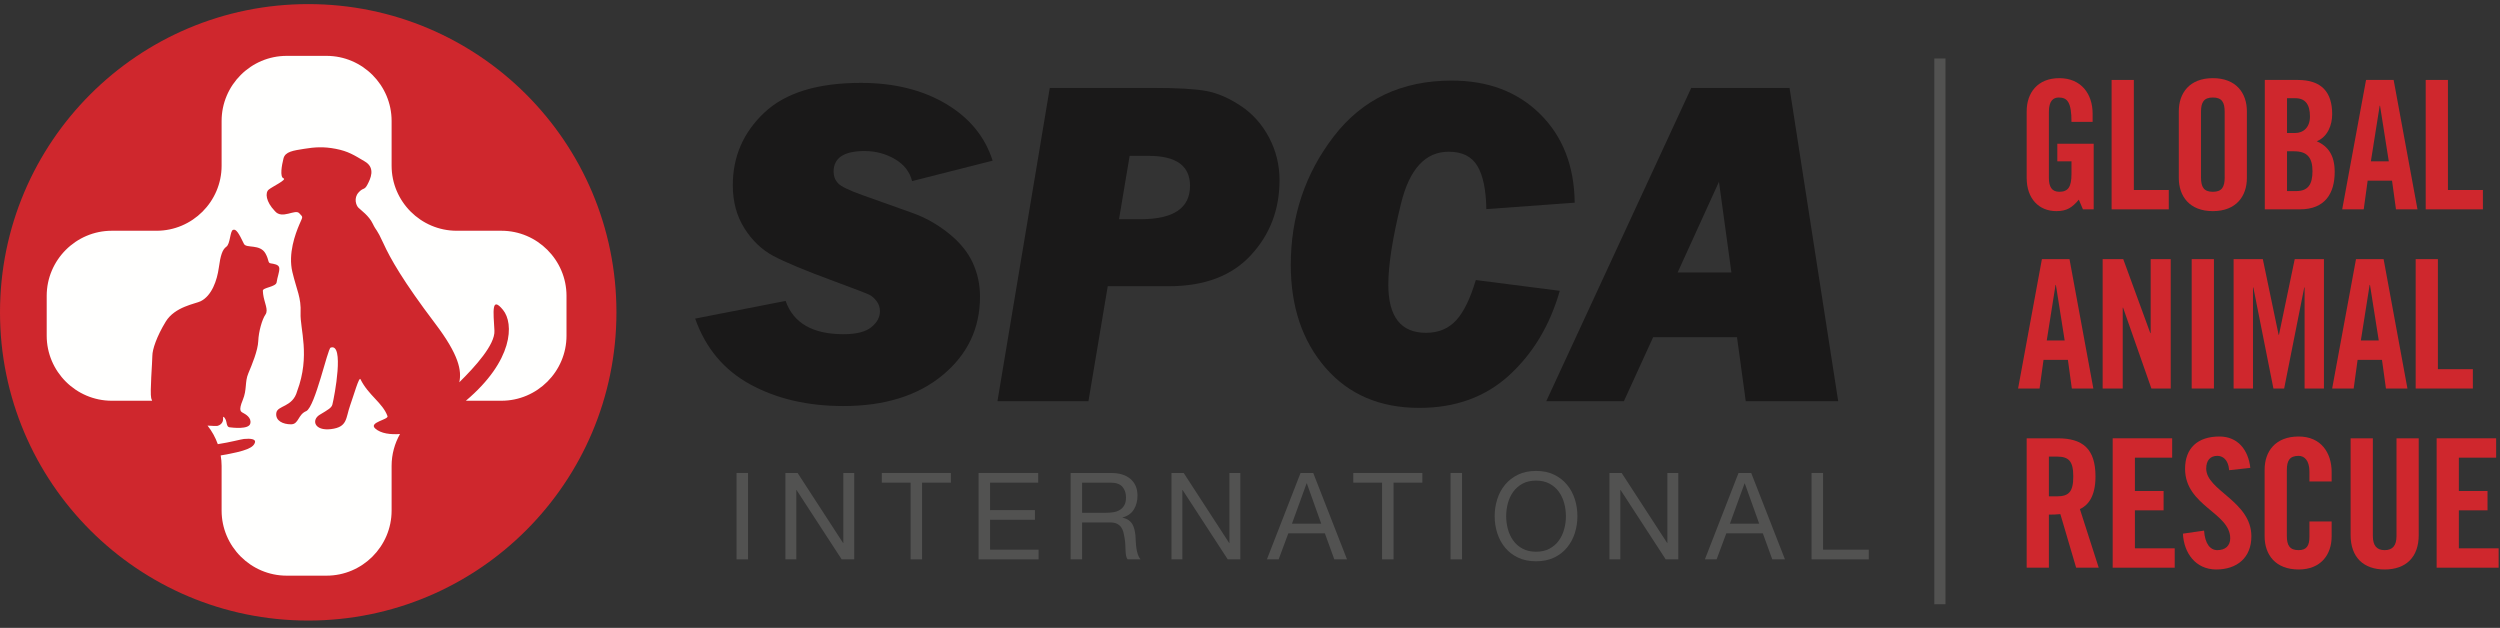 <?xml version="1.0" encoding="UTF-8"?>
<svg width="219px" height="55px" viewBox="0 0 219 55" version="1.1" xmlns="http://www.w3.org/2000/svg" xmlns:xlink="http://www.w3.org/1999/xlink">
    <rect x="0" y="0" width="219" height="55" fill="#333333" stroke="none"/>
    <title>SPCAI-LOGO</title>
    <g id="CASE-PAGES" stroke="none" stroke-width="1" fill="none" fill-rule="evenodd">
        <g id="SPCAI" transform="translate(-234, -1133)">
            <g id="SPCAI-LOGO" transform="translate(234, 1133)">
                <path d="M180.221,12.592 L183.408,12.592 L183.408,18.338 L182.465,18.338 L182.104,17.491 C181.524,18.181 181.054,18.495 180.143,18.495 C178.604,18.495 177.537,17.397 177.537,15.591 L177.537,9.752 C177.537,8.149 178.478,6.847 180.394,6.847 C182.341,6.847 183.314,8.26 183.314,9.954 L183.314,10.677 L181.462,10.677 C181.462,8.982 181.118,8.542 180.347,8.542 C179.876,8.542 179.483,8.825 179.483,9.783 L179.483,15.607 C179.483,16.329 179.72,16.8 180.394,16.8 C181.179,16.8 181.462,16.361 181.462,15.23 L181.462,14.132 L180.221,14.132 L180.221,12.592" id="Fill-1" fill="#CF272D"></path>
                <polyline id="Fill-2" fill="#CF272D" points="184.976 18.338 184.976 7.004 186.924 7.004 186.924 16.643 189.984 16.643 189.984 18.338 184.976 18.338"></polyline>
                <path d="M192.808,15.545 C192.808,16.392 193.062,16.801 193.846,16.801 C194.631,16.801 194.882,16.392 194.882,15.545 L194.882,9.799 C194.882,8.951 194.631,8.542 193.846,8.542 C193.062,8.542 192.808,8.951 192.808,9.799 L192.808,15.545 Z M190.863,9.752 C190.863,8.15 191.804,6.847 193.846,6.847 C195.886,6.847 196.827,8.15 196.827,9.752 L196.827,15.591 C196.827,17.192 195.886,18.495 193.846,18.495 C191.804,18.495 190.863,17.192 190.863,15.591 L190.863,9.752 L190.863,9.752 Z" id="Fill-3" fill="#CF272D"></path>
                <path d="M200.344,16.737 L201.161,16.737 C202.196,16.737 202.573,16.14 202.573,14.996 C202.573,13.833 202.133,13.253 200.972,13.253 L200.344,13.253 L200.344,16.737 Z M200.344,11.652 L201.05,11.652 C201.789,11.652 202.353,11.148 202.353,10.206 C202.353,9.154 201.946,8.605 201.082,8.605 L200.344,8.605 L200.344,11.652 Z M198.397,7.004 L201.287,7.004 C203.372,7.004 204.299,8.072 204.299,10.002 C204.299,10.975 203.891,11.996 202.95,12.373 C203.939,12.812 204.519,13.596 204.519,15.058 C204.519,16.926 203.688,18.338 201.474,18.338 L198.397,18.338 L198.397,7.004 L198.397,7.004 Z" id="Fill-4" fill="#CF272D"></path>
                <path d="M207.689,14.132 L209.258,14.132 L208.491,9.264 L208.46,9.264 L207.689,14.132 Z M207.062,18.338 L205.177,18.338 L207.266,7.004 L209.683,7.004 L211.771,18.338 L209.887,18.338 L209.542,15.828 L207.406,15.828 L207.062,18.338 L207.062,18.338 Z" id="Fill-5" fill="#CF272D"></path>
                <polyline id="Fill-6" fill="#CF272D" points="212.491 18.338 212.491 7.004 214.439 7.004 214.439 16.643 217.501 16.643 217.501 18.338 212.491 18.338"></polyline>
                <path d="M179.295,29.827 L180.866,29.827 L180.096,24.96 L180.065,24.96 L179.295,29.827 Z M178.667,34.034 L176.784,34.034 L178.871,22.7 L181.288,22.7 L183.377,34.034 L181.493,34.034 L181.148,31.523 L179.013,31.523 L178.667,34.034 L178.667,34.034 Z" id="Fill-7" fill="#CF272D"></path>
                <polyline id="Fill-8" fill="#CF272D" points="184.191 34.034 184.191 22.7 185.996 22.7 188.368 29.183 188.399 29.183 188.399 22.7 190.157 22.7 190.157 34.034 188.462 34.034 185.982 26.954 185.951 26.954 185.951 34.034 184.191 34.034"></polyline>
                <polygon id="Fill-9" fill="#CF272D" points="191.993 34.034 193.94 34.034 193.94 22.7 191.993 22.7"></polygon>
                <polyline id="Fill-10" fill="#CF272D" points="203.577 22.7 203.577 34.034 201.883 34.034 201.883 25.181 201.852 25.181 200.092 34.034 199.151 34.034 197.392 25.181 197.361 25.181 197.361 34.034 195.664 34.034 195.664 22.7 198.223 22.7 199.606 29.326 199.638 29.326 201.018 22.7 203.577 22.7"></polyline>
                <path d="M206.81,29.827 L208.379,29.827 L207.611,24.96 L207.58,24.96 L206.81,29.827 Z M206.182,34.034 L204.297,34.034 L206.386,22.7 L208.804,22.7 L210.892,34.034 L209.008,34.034 L208.662,31.523 L206.526,31.523 L206.182,34.034 L206.182,34.034 Z" id="Fill-11" fill="#CF272D"></path>
                <polyline id="Fill-12" fill="#CF272D" points="211.613 34.034 211.613 22.7 213.559 22.7 213.559 32.34 216.621 32.34 216.621 34.034 211.613 34.034"></polyline>
                <path d="M179.483,43.481 L180.175,43.481 C181.225,43.481 181.619,43.089 181.619,41.739 C181.619,40.389 181.225,39.997 180.175,39.997 L179.483,39.997 L179.483,43.481 Z M179.483,49.73 L177.537,49.73 L177.537,38.396 L180.269,38.396 C182.452,38.396 183.565,39.321 183.565,41.739 C183.565,43.56 182.859,44.298 182.199,44.596 L183.848,49.73 L181.87,49.73 L180.487,45.036 C180.237,45.067 179.829,45.082 179.483,45.082 L179.483,49.73 L179.483,49.73 Z" id="Fill-13" fill="#CF272D"></path>
                <polyline id="Fill-14" fill="#CF272D" points="185.071 49.73 185.071 38.396 190.282 38.396 190.282 40.091 187.017 40.091 187.017 43.011 189.53 43.011 189.53 44.706 187.017 44.706 187.017 48.034 190.504 48.034 190.504 49.73 185.071 49.73"></polyline>
                <path d="M195.274,41.19 C195.196,40.216 194.677,39.933 194.237,39.933 C193.61,39.933 193.264,40.342 193.264,41.048 C193.264,42.979 197.221,43.905 197.221,46.982 C197.221,48.851 195.965,49.887 194.143,49.887 C192.339,49.887 191.302,48.442 191.224,46.748 L193.076,46.481 C193.153,47.626 193.61,48.192 194.237,48.192 C194.913,48.192 195.367,47.831 195.367,47.156 C195.367,44.91 191.412,44.313 191.412,41.064 C191.412,39.259 192.512,38.238 194.425,38.238 C196.012,38.238 196.952,39.384 197.127,40.985 L195.274,41.19" id="Fill-15" fill="#CF272D"></path>
                <path d="M202.305,42.179 L202.305,41.3 C202.305,40.342 201.865,39.933 201.364,39.933 C200.578,39.933 200.327,40.342 200.327,41.19 L200.327,46.935 C200.327,47.783 200.578,48.192 201.364,48.192 C202.07,48.192 202.305,47.783 202.305,47.045 L202.305,45.679 L204.252,45.679 L204.252,46.982 C204.252,48.584 203.31,49.887 201.364,49.887 C199.322,49.887 198.381,48.584 198.381,46.982 L198.381,41.143 C198.381,39.541 199.322,38.238 201.364,38.238 C203.31,38.238 204.252,39.651 204.252,41.347 L204.252,42.179 L202.305,42.179" id="Fill-16" fill="#CF272D"></path>
                <path d="M205.914,38.396 L207.862,38.396 L207.862,46.951 C207.862,47.783 208.191,48.192 208.897,48.192 C209.603,48.192 209.934,47.783 209.934,46.951 L209.934,38.396 L211.88,38.396 L211.88,46.873 C211.88,48.819 210.75,49.887 208.897,49.887 C207.045,49.887 205.914,48.819 205.914,46.873 L205.914,38.396" id="Fill-17" fill="#CF272D"></path>
                <polyline id="Fill-18" fill="#CF272D" points="213.449 49.73 213.449 38.396 218.662 38.396 218.662 40.091 215.395 40.091 215.395 43.011 217.907 43.011 217.907 44.706 215.395 44.706 215.395 48.034 218.88 48.034 218.88 49.73 213.449 49.73"></polyline>
                <polygon id="Fill-19" fill="#525251" points="169.447 52.932 170.423 52.932 170.423 5.123 169.447 5.123"></polygon>
                <polygon id="Fill-20" fill="#525251" points="64.522 48.998 65.527 48.998 65.527 41.434 64.522 41.434"></polygon>
                <polyline id="Fill-21" fill="#525251" points="69.871 41.434 73.856 47.568 73.877 47.568 73.877 41.434 74.83 41.434 74.83 48.998 73.729 48.998 69.777 42.926 69.757 42.926 69.757 48.998 68.803 48.998 68.803 41.434 69.871 41.434"></polyline>
                <polyline id="Fill-22" fill="#525251" points="77.246 42.28 77.246 41.434 83.298 41.434 83.298 42.28 80.775 42.28 80.775 48.998 79.768 48.998 79.768 42.28 77.246 42.28"></polyline>
                <polyline id="Fill-23" fill="#525251" points="90.947 41.434 90.947 42.28 86.729 42.28 86.729 44.686 90.66 44.686 90.66 45.533 86.729 45.533 86.729 48.15 90.979 48.15 90.979 48.998 85.723 48.998 85.723 41.434 90.947 41.434"></polyline>
                <path d="M97.559,44.867 C97.769,44.831 97.956,44.762 98.114,44.659 C98.274,44.558 98.401,44.42 98.497,44.246 C98.592,44.074 98.638,43.848 98.638,43.574 C98.638,43.192 98.532,42.88 98.321,42.641 C98.108,42.402 97.766,42.28 97.294,42.28 L94.793,42.28 L94.793,44.919 L96.891,44.919 C97.125,44.919 97.346,44.902 97.559,44.867 M97.346,41.434 C98.067,41.434 98.63,41.61 99.036,41.962 C99.441,42.316 99.645,42.799 99.645,43.416 C99.645,43.873 99.54,44.276 99.332,44.622 C99.125,44.969 98.792,45.205 98.331,45.332 L98.331,45.353 C98.551,45.396 98.729,45.466 98.866,45.566 C99.004,45.665 99.114,45.782 99.196,45.92 C99.275,46.058 99.337,46.213 99.376,46.38 C99.414,46.551 99.444,46.727 99.465,46.91 C99.48,47.095 99.489,47.282 99.496,47.473 C99.505,47.664 99.522,47.85 99.551,48.034 C99.578,48.217 99.619,48.394 99.671,48.558 C99.726,48.724 99.805,48.872 99.91,48.998 L98.787,48.998 C98.716,48.921 98.669,48.814 98.643,48.681 C98.619,48.547 98.603,48.397 98.597,48.23 C98.589,48.064 98.582,47.885 98.576,47.695 C98.567,47.505 98.547,47.318 98.513,47.134 C98.483,46.95 98.449,46.775 98.406,46.609 C98.362,46.443 98.297,46.298 98.204,46.175 C98.112,46.051 97.994,45.951 97.843,45.877 C97.696,45.804 97.498,45.767 97.25,45.767 L94.793,45.767 L94.793,48.998 L93.786,48.998 L93.786,41.434 L97.346,41.434" id="Fill-24" fill="#525251"></path>
                <polyline id="Fill-25" fill="#525251" points="103.693 41.434 107.677 47.568 107.698 47.568 107.698 41.434 108.652 41.434 108.652 48.998 107.549 48.998 103.597 42.926 103.575 42.926 103.575 48.998 102.624 48.998 102.624 41.434 103.693 41.434"></polyline>
                <path d="M115.739,45.873 L114.48,42.345 L114.458,42.345 L113.176,45.873 L115.739,45.873 Z M115.04,41.434 L117.998,48.998 L116.884,48.998 L116.059,46.72 L112.858,46.72 L112.01,48.998 L110.982,48.998 L113.927,41.434 L115.04,41.434 L115.04,41.434 Z" id="Fill-26" fill="#525251"></path>
                <polyline id="Fill-27" fill="#525251" points="118.547 42.28 118.547 41.434 124.597 41.434 124.597 42.28 122.075 42.28 122.075 48.998 121.07 48.998 121.07 42.28 118.547 42.28"></polyline>
                <polygon id="Fill-28" fill="#525251" points="127.067 48.998 128.074 48.998 128.074 41.434 127.067 41.434"></polygon>
                <path d="M132.089,46.344 C132.187,46.715 132.343,47.049 132.555,47.344 C132.766,47.643 133.04,47.88 133.369,48.06 C133.703,48.241 134.099,48.331 134.557,48.331 C135.016,48.331 135.412,48.241 135.744,48.06 C136.076,47.88 136.348,47.643 136.56,47.344 C136.771,47.049 136.927,46.715 137.026,46.344 C137.124,45.972 137.174,45.597 137.174,45.216 C137.174,44.833 137.124,44.458 137.026,44.088 C136.927,43.716 136.771,43.383 136.56,43.084 C136.348,42.79 136.076,42.551 135.744,42.371 C135.412,42.192 135.016,42.1 134.557,42.1 C134.099,42.1 133.703,42.192 133.369,42.371 C133.04,42.551 132.766,42.79 132.555,43.084 C132.343,43.383 132.187,43.716 132.089,44.088 C131.99,44.458 131.941,44.833 131.941,45.216 C131.941,45.597 131.99,45.972 132.089,46.344 M131.162,43.727 C131.312,43.249 131.542,42.828 131.845,42.46 C132.149,42.093 132.526,41.801 132.979,41.581 C133.429,41.362 133.958,41.253 134.557,41.253 C135.158,41.253 135.684,41.362 136.136,41.581 C136.589,41.801 136.967,42.093 137.268,42.46 C137.574,42.828 137.801,43.249 137.954,43.727 C138.105,44.202 138.181,44.699 138.181,45.216 C138.181,45.731 138.105,46.227 137.954,46.705 C137.801,47.181 137.574,47.604 137.268,47.97 C136.967,48.338 136.589,48.629 136.136,48.845 C135.684,49.06 135.158,49.168 134.557,49.168 C133.958,49.168 133.429,49.06 132.979,48.845 C132.526,48.629 132.149,48.338 131.845,47.97 C131.542,47.604 131.312,47.181 131.162,46.705 C131.01,46.227 130.933,45.731 130.933,45.216 C130.933,44.699 131.01,44.202 131.162,43.727" id="Fill-29" fill="#525251"></path>
                <polyline id="Fill-30" fill="#525251" points="142.058 41.434 146.045 47.568 146.063 47.568 146.063 41.434 147.017 41.434 147.017 48.998 145.915 48.998 141.964 42.926 141.942 42.926 141.942 48.998 140.988 48.998 140.988 41.434 142.058 41.434"></polyline>
                <path d="M154.106,45.873 L152.844,42.345 L152.824,42.345 L151.541,45.873 L154.106,45.873 Z M153.407,41.434 L156.362,48.998 L155.25,48.998 L154.424,46.72 L151.224,46.72 L150.376,48.998 L149.349,48.998 L152.294,41.434 L153.407,41.434 L153.407,41.434 Z" id="Fill-31" fill="#525251"></path>
                <polyline id="Fill-32" fill="#525251" points="159.7 41.434 159.7 48.15 163.705 48.15 163.705 48.998 158.693 48.998 158.693 41.434 159.7 41.434"></polyline>
                <path d="M86.955,14.075 L79.898,15.864 C79.696,15.047 79.194,14.403 78.389,13.934 C77.584,13.466 76.701,13.231 75.735,13.231 C73.926,13.231 73.022,13.834 73.022,15.041 C73.022,15.43 73.147,15.765 73.404,16.046 C73.658,16.326 74.374,16.676 75.555,17.094 L79.915,18.649 C81.051,19.052 82.112,19.648 83.091,20.43 C84.07,21.214 84.775,22.072 85.204,23.002 C85.633,23.934 85.849,24.927 85.849,25.986 C85.849,28.758 84.759,31.049 82.582,32.857 C80.403,34.664 77.498,35.569 73.866,35.569 C70.755,35.569 68.045,34.939 65.732,33.679 C63.42,32.419 61.809,30.495 60.896,27.908 L68.82,26.36 C69.503,28.304 71.191,29.276 73.886,29.276 C75.01,29.276 75.825,29.072 76.328,28.662 C76.83,28.254 77.083,27.788 77.083,27.266 C77.083,26.931 76.986,26.634 76.79,26.38 C76.595,26.127 76.388,25.94 76.168,25.827 C75.946,25.714 74.904,25.314 73.044,24.626 C70.524,23.698 68.758,22.963 67.746,22.42 C66.732,21.878 65.887,21.071 65.21,19.998 C64.532,18.927 64.193,17.668 64.193,16.219 C64.193,13.716 65.116,11.597 66.959,9.862 C68.803,8.127 71.62,7.26 75.414,7.26 C78.31,7.26 80.788,7.87 82.854,9.088 C84.917,10.309 86.284,11.971 86.955,14.075" id="Fill-33" fill="#1A1919"></path>
                <path d="M98.026,19.203 L99.917,19.203 C102.802,19.203 104.246,18.228 104.246,16.277 C104.246,14.528 103.04,13.654 100.626,13.654 L98.957,13.654 L98.026,19.203 Z M97.039,25.073 L95.347,35.147 L87.376,35.147 L91.961,7.702 L101.029,7.702 C103.16,7.702 104.712,7.791 105.683,7.972 C106.656,8.154 107.66,8.589 108.701,9.28 C109.738,9.971 110.562,10.896 111.174,12.054 C111.783,13.214 112.087,14.457 112.087,15.785 C112.087,18.358 111.25,20.55 109.575,22.358 C107.9,24.169 105.504,25.073 102.384,25.073 L97.039,25.073 L97.039,25.073 Z" id="Fill-34" fill="#1A1919"></path>
                <path d="M129.279,24.531 L136.637,25.476 C135.779,28.479 134.309,30.938 132.225,32.856 C130.14,34.771 127.509,35.731 124.332,35.731 C120.887,35.731 118.149,34.561 116.119,32.222 C114.089,29.882 113.072,26.877 113.072,23.203 C113.072,18.968 114.327,15.218 116.833,11.955 C119.34,8.69 122.784,7.059 127.168,7.059 C130.357,7.059 132.941,8.037 134.918,9.994 C136.896,11.951 137.905,14.538 137.944,17.755 L130.203,18.318 C130.176,16.628 129.914,15.369 129.419,14.538 C128.923,13.707 128.086,13.291 126.905,13.291 C124.867,13.291 123.478,14.799 122.733,17.815 C121.991,20.832 121.617,23.203 121.617,24.933 C121.617,27.747 122.717,29.155 124.915,29.155 C126.001,29.155 126.878,28.793 127.549,28.069 C128.22,27.345 128.796,26.166 129.279,24.531" id="Fill-35" fill="#1A1919"></path>
                <path d="M151.672,23.867 L150.581,15.924 L146.962,23.867 L151.672,23.867 Z M152.162,29.537 L144.815,29.537 L142.252,35.147 L135.452,35.147 L148.153,7.702 L156.764,7.702 L161.027,35.147 L152.928,35.147 L152.162,29.537 L152.162,29.537 Z" id="Fill-36" fill="#1A1919"></path>
                <path d="M26.999,0.359 C12.089,0.359 0,12.448 0,27.36 C0,42.27 12.089,54.361 26.999,54.361 C41.912,54.361 54,42.27 54,27.36 C54,12.447 41.912,0.359 26.999,0.359" id="Fill-37" fill="#CF272D"></path>
                <path d="M43.926,20.214 L40.005,20.214 C36.869,20.214 34.305,17.651 34.305,14.518 L34.305,10.593 C34.305,7.458 31.741,4.894 28.606,4.894 L25.113,4.894 C21.979,4.894 19.413,7.458 19.413,10.593 L19.413,14.518 C19.413,17.651 16.848,20.214 13.714,20.214 L9.791,20.214 C6.657,20.214 4.091,22.779 4.091,25.916 L4.091,29.407 C4.091,32.542 6.657,35.105 9.791,35.105 L13.324,35.105 C13.292,35.024 13.255,34.927 13.245,34.878 C13.124,34.349 13.346,31.713 13.346,31.168 C13.346,30.621 13.72,29.481 14.52,28.172 C15.321,26.86 17.12,26.617 17.584,26.385 C18.553,25.901 19.017,24.559 19.166,23.465 C19.315,22.373 19.48,21.86 19.828,21.613 C20.179,21.363 20.143,20.252 20.408,20.138 C20.673,20.023 20.911,20.408 21.37,21.363 C21.569,21.777 22.779,21.346 23.258,22.209 C23.588,22.804 23.441,23.02 23.706,23.069 C23.97,23.118 24.451,23.153 24.468,23.501 C24.484,23.849 24.284,24.311 24.234,24.727 C24.184,25.14 23.001,25.186 23.026,25.471 L23.049,25.755 C23.15,26.536 23.542,27.149 23.252,27.558 C22.965,27.966 22.656,29.039 22.624,29.876 C22.588,30.707 22.079,31.933 21.755,32.7 C21.43,33.465 21.652,34.111 21.263,35.048 C20.87,35.986 21.107,36.069 21.296,36.171 C21.482,36.273 22.061,36.58 21.924,37.109 C21.789,37.636 20.376,37.465 20.104,37.431 C19.833,37.397 19.866,36.954 19.78,36.784 C19.695,36.615 19.525,36.326 19.542,36.682 C19.558,37.04 19.287,37.26 19.014,37.314 C18.944,37.325 18.625,37.311 18.181,37.283 C18.564,37.768 18.87,38.318 19.08,38.909 C20.186,38.739 21.144,38.474 21.37,38.453 C21.962,38.393 22.411,38.47 22.339,38.741 C22.218,39.202 21.624,39.509 19.333,39.896 C19.382,40.193 19.413,40.495 19.413,40.806 L19.413,44.729 C19.413,47.864 21.979,50.428 25.113,50.428 L28.606,50.428 C31.741,50.428 34.305,47.864 34.305,44.729 L34.305,40.806 C34.305,39.795 34.575,38.846 35.041,38.019 C34.219,38.079 33.369,37.986 32.867,37.535 C32.266,36.995 34.056,36.76 33.945,36.454 C33.525,35.286 32.266,34.628 31.577,33.217 C31.454,32.965 30.983,34.648 30.678,35.495 C30.272,36.629 30.468,37.41 28.998,37.59 C27.531,37.77 27.262,36.782 28.01,36.331 C28.759,35.883 29.046,35.722 29.118,35.433 C29.299,34.718 30.189,30.004 28.96,30.454 C28.692,30.574 27.615,35.591 26.837,36.009 C26.089,36.309 26.181,37.17 25.493,37.17 C24.801,37.17 24.113,36.871 24.203,36.181 C24.293,35.492 25.64,35.703 26.031,34.265 C27.2,31.146 26.271,28.808 26.331,27.43 C26.392,26.05 26,25.449 25.613,23.831 C25.222,22.214 25.882,20.474 26.211,19.695 C26.541,18.916 26.572,19.065 26.211,18.675 C25.852,18.286 24.711,19.245 24.083,18.495 C23.277,17.656 23.215,16.875 23.542,16.608 C23.872,16.337 25.162,15.739 24.834,15.619 C24.502,15.499 24.681,14.48 24.834,13.878 C24.982,13.279 25.703,13.189 26.63,13.039 C27.559,12.889 28.34,12.829 29.419,13.039 C30.5,13.25 31.009,13.58 31.965,14.149 C32.925,14.718 32.446,15.679 32.178,16.186 C31.908,16.695 31.817,16.397 31.398,16.875 C30.978,17.356 31.187,17.987 31.398,18.195 C31.607,18.405 32.323,18.9 32.65,19.591 C32.981,20.28 32.986,19.994 33.585,21.313 C34.186,22.632 35.295,24.61 38.111,28.328 C40.214,31.099 40.454,32.473 40.235,33.488 C41.629,32.115 43.38,30.181 43.312,28.969 C43.222,27.307 43.03,25.886 44.063,27.148 C45.036,28.338 44.976,31.588 40.81,35.105 L43.926,35.105 C47.06,35.105 49.626,32.542 49.626,29.407 L49.626,25.916 C49.626,22.779 47.06,20.214 43.926,20.214" id="Fill-38" fill="#FFFFFE"></path>
            </g>
        </g>
    </g>
</svg>